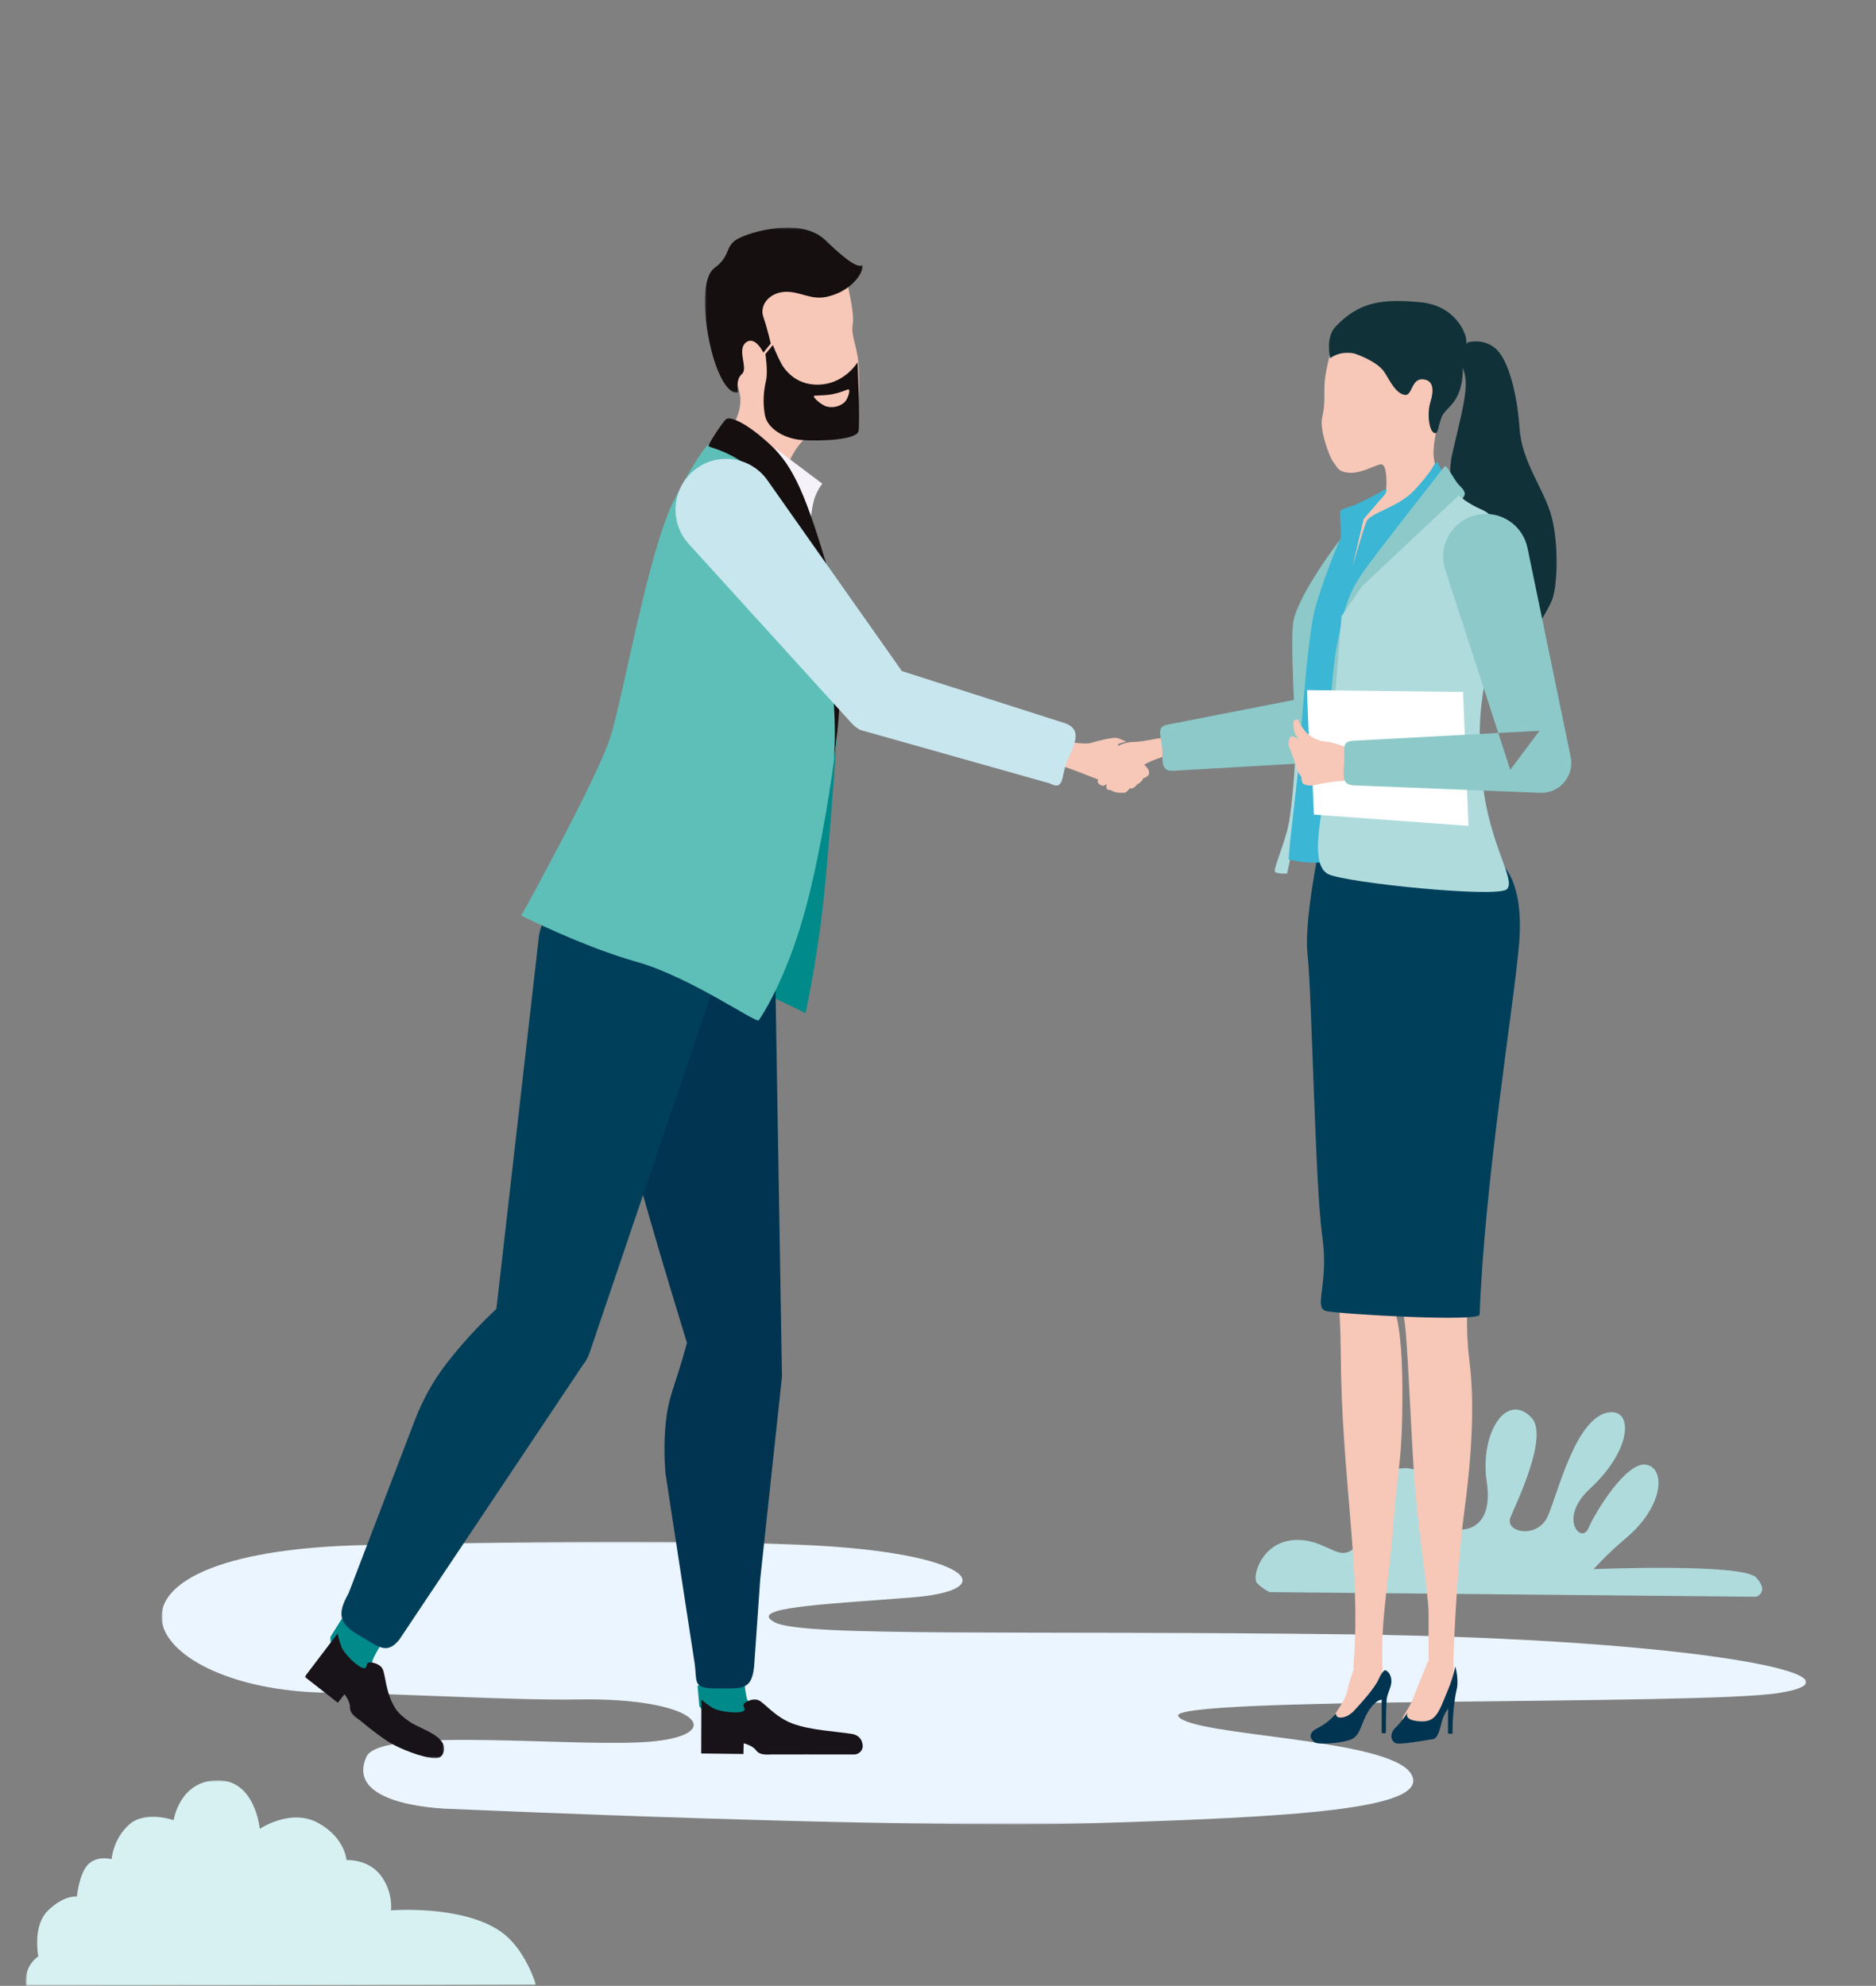 <?xml version="1.0" encoding="UTF-8"?>
<svg width="511px" height="541px" viewBox="0 0 511 541" version="1.1" xmlns="http://www.w3.org/2000/svg" xmlns:xlink="http://www.w3.org/1999/xlink">
    <rect x="0" y="0" width="511" height="541" fill="#808080" stroke="none"/>
    <title>Conmed-schmuckgrafik</title>
    <defs>
        <polygon id="path-1" points="0 0 448 0 448 77 0 77"></polygon>
        <polygon id="path-3" points="0 0 138 0 138 51 0 51"></polygon>
        <polygon id="path-5" points="0 0 38 0 38 34 0 34"></polygon>
        <polygon id="path-7" points="0 0 43 0 43 45 0 45"></polygon>
        <polygon id="path-9" points="0 0 139 0 139 56 0 56"></polygon>
    </defs>
    <g id="Conmed-schmuckgrafik" stroke="none" stroke-width="1" fill="none" fill-rule="evenodd">
        <g id="Group-3" transform="translate(44, 420)">
            <mask id="mask-2" fill="white">
                <use xlink:href="#path-1"></use>
            </mask>
            <g id="Clip-2"></g>
            <path d="M79.461,72.825 C79.461,72.825 202.515,78.347 254.479,76.69 C306.438,75.032 346.276,73.132 340.38,63.273 C334.479,53.413 280.896,53.089 276.967,47.59 C273.033,42.086 419.541,44.658 440.644,41.208 C467.674,36.794 418.282,26.489 324.158,25.259 C235.695,24.106 174.862,26.048 167.094,21.999 C159.322,17.95 179.576,17.139 204.306,15.202 C229.83,13.207 220.262,2.812 174.592,0.871 C128.921,-1.07 65.256,0.835 59.491,0.871 C-27.042,1.42 -7.784,40.411 45.114,41.149 C67.931,41.465 96.125,43.289 113.516,42.987 C145.576,42.437 154.125,52.202 134.47,54.355 C115.122,56.476 59.648,50.027 55.805,58.615 C49.539,72.614 79.461,72.825 79.461,72.825" id="Fill-1" fill="#EBF5FF" mask="url(#mask-2)"></path>
        </g>
        <path d="M345.8,433.745 L478.361,435 C478.361,435 482.049,433.767 478.361,429.775 C474.674,425.784 434.106,427.477 434.106,427.477 C434.106,427.477 437.406,423.646 442.934,418.998 C453.054,410.49 453.842,400.106 448.468,399.033 C443.087,397.961 434.478,412.015 432.638,416.393 C430.791,420.764 424.285,413.678 433.098,405.557 C444.635,394.925 444.971,383.593 438.027,384.804 C429.185,386.337 424.387,406.673 421.62,413.007 C418.86,419.341 409.806,417.538 411.427,413.394 C412.69,410.176 422,391.328 417.188,386.249 C410.288,378.967 403.008,390.583 404.972,403.718 C406.929,416.852 398.459,417.553 395.232,416.283 C392.005,415.014 393.326,402.565 384.915,400.259 C376.496,397.961 366.705,410.052 369.238,414.773 C371.772,419.501 368.895,423.069 365.777,423.069 C362.667,423.069 357.826,418.232 350.561,419.844 C343.303,421.457 340.995,429.753 342.383,431.249 C343.763,432.745 345.8,433.745 345.8,433.745" id="Fill-1" fill="#AFDBDD"></path>
        <g id="Group-3" transform="translate(246, 267)">
            <mask id="mask-4" fill="white">
                <use xlink:href="#path-3"></use>
            </mask>
            <g id="Clip-2"></g>
        </g>
        <g id="Group-75" transform="translate(83, 62)">
            <path d="M107,397.238 L107.509,402.849 C107.509,402.849 109.915,406.774 115.584,405.863 C121.242,404.952 123,403.547 123,403.547 C123,403.547 120.86,402.703 120.362,400.398 C119.853,398.082 119.506,394 119.506,394 L107,397.238 Z" id="Fill-1" fill="#008A8A"></path>
            <path d="M149.626,415.974 C150.999,415.974 152.124,414.817 151.989,413.471 C151.854,412.136 151.167,410.712 148.951,410.356 C144.573,409.666 137.844,409.388 132.971,407.586 C128.087,405.784 125.251,401.901 123.642,401.211 C122.022,400.511 119.681,401.723 119.501,402.391 C119.321,403.047 120.66,404.015 118.803,404.393 C116.946,404.782 112.704,404.26 111.016,403.225 C109.328,402.179 108.045,401 108.045,401 L108,415.696 L119.501,415.841 L119.568,412.926 C119.568,412.926 121.954,413.482 122.933,414.828 C123.923,416.185 125.668,416.007 127.209,415.974 C128.47,415.952 143.92,415.963 149.626,415.974" id="Fill-3" fill="#181319"></path>
            <path d="M10.09,379 L7.015,383.942 C7.015,383.942 6.497,388.661 11.553,391.371 C16.598,394.07 18.867,394 18.867,394 C18.867,394 17.692,391.991 18.717,389.771 C19.754,387.551 22,383.965 22,383.965 L10.09,379 Z" id="Fill-5" fill="#008A8A"></path>
            <g id="Group-9" transform="translate(0, 383)">
                <mask id="mask-6" fill="white">
                    <use xlink:href="#path-5"></use>
                </mask>
                <g id="Clip-8"></g>
                <path d="M33.98,33.83 C35.321,34.066 36.652,34.201 37.368,33.234 C38.184,32.165 38.396,30.522 36.864,28.902 C34.807,26.742 30.569,25.449 28.546,24.031 C27.014,22.962 25.583,21.815 24.677,20.386 C21.926,15.976 22.038,11.138 21.177,9.608 C20.327,8.067 17.733,7.628 17.197,8.044 C16.649,8.472 17.118,10.058 15.408,9.248 C13.708,8.427 10.667,5.445 9.974,3.589 C9.269,1.733 8.967,0 8.967,0 L0,11.813 L9.012,18.878 L10.835,16.572 C10.835,16.572 12.389,18.462 12.344,20.15 C12.299,21.826 13.786,22.748 15.028,23.66 C15.564,24.042 18.348,26.551 22.519,29.341 C24.588,30.725 29.966,33.144 33.98,33.83" id="Fill-7" fill="#181319" mask="url(#mask-6)"></path>
            </g>
            <path d="M205.892,139.763 C205.892,139.763 212.435,140.972 214.136,140.402 C215.86,139.833 220.271,138.81 221.212,139.031 C222.142,139.24 223.752,140.053 223.752,140.053 C223.752,140.053 222.607,140.309 221.96,140.553 C221.416,140.762 221.325,140.913 221.666,141.134 C222.006,141.355 224.41,143.354 225.873,144.261 C227.336,145.179 229.604,146.841 229.91,147.98 C230.216,149.118 229.683,149.316 229.207,149.676 C228.73,150.037 228.504,149.955 228.504,149.955 C228.504,149.955 227.812,151.199 227.143,151.466 C226.474,151.733 226.054,152.733 225.374,152.768 L224.693,152.803 C224.693,152.803 223.593,154.279 223.049,153.953 C222.505,153.628 219.863,151.327 218.354,150.955 C216.846,150.583 216.166,150.397 214.952,149.909 C207.445,146.887 203,145.551 203,145.551 L205.892,139.763 Z" id="Fill-10" fill="#F7C7B7"></path>
            <path d="M146,123 C146,123 142.837,173.718 140.366,191.165 C138.265,206.043 136.418,214 136.418,214 L117,204.634 L146,123 Z" id="Fill-12" fill="#008A8A"></path>
            <path d="M103.592,180.005 C117.195,180.264 127.961,191.535 128.189,204.979 L128.2,205.429 L129.966,310.957 L130,313.029 C130,313.074 129.989,313.107 129.989,313.152 L126.047,349.848 L124.076,368.202 L122.412,391.994 L122.39,392.23 C121.683,398.536 119.029,397.973 112.455,397.995 C105.392,398.018 106.998,396.374 106.189,391.003 L98.248,339.264 C97.929,335.12 97.895,330.954 98.237,326.811 C98.966,318.141 100.698,316.53 104.127,303.841 C104.127,303.841 89.943,257.867 88.496,249.163 L82.822,235.032 L78.356,208.931 C78.163,207.76 78.026,206.432 78.003,205.204 C77.775,191.208 89.305,179.734 103.592,180.005" id="Fill-14" fill="#003451"></path>
            <path d="M11.929,372.115 L30.029,324.832 C32.168,319.263 35.077,314.021 38.744,309.307 C42.831,304.053 47.336,299.137 52.214,294.592 L63.828,192.77 C64.02,191.837 64.303,190.768 64.62,189.857 C69.137,176.492 84.021,169.506 97.378,174.748 C109.75,179.608 115.908,193.49 111.663,206.034 L111.538,206.371 L78.35,304.312 L77.603,306.528 C77.185,307.743 76.551,308.913 75.69,309.971 L25.795,384.647 L25.75,384.703 C22.252,389.046 19.886,386.402 14.872,383.567 C9.314,380.428 8.771,377.638 11.929,372.115" id="Fill-16" fill="#003F5A"></path>
            <path d="M147.705,14.738 C147.716,15.094 149.845,23.352 149.271,26.35 C148.696,29.348 150.612,32.837 150.815,36.982 C150.995,40.504 151.648,50.679 148.629,53.944 C145.62,57.21 138.386,55.104 135.513,58.224 C132.639,61.345 131.512,65 131.512,65 L114.779,56.72 C114.779,56.72 119.534,51.136 118.543,45.541 C117.551,39.947 114.148,33.071 114.002,23.62 C113.844,14.169 124.402,6.825 131.76,7.003 C139.118,7.193 147.705,14.738 147.705,14.738" id="Fill-18" fill="#F7C7B7"></path>
            <g id="Group-22" transform="translate(109, 0)">
                <mask id="mask-8" fill="white">
                    <use xlink:href="#path-7"></use>
                </mask>
                <g id="Clip-21"></g>
                <path d="M33.33,18.83 C28.831,19.892 25.872,17.254 21.705,17.511 C17.549,17.779 14.801,21.122 15.931,24.376 C17.073,27.629 17.937,31.598 17.937,31.598 L15.931,34.069 C15.931,34.069 13.648,29.273 11.144,31.33 C8.65,33.387 11.897,38.362 10.08,39.905 C8.251,41.459 9.06,44.925 9.06,44.925 C9.06,44.925 6.334,46.2 3.253,38.217 C0.172,30.234 -1.9,14.313 2.622,11.004 C7.132,7.683 5.381,5.156 8.794,3.155 C12.219,1.154 26.249,-2.961 32.832,3.446 C39.415,9.841 41.697,10.724 42.739,10.333 C43.792,9.953 41.853,16.818 33.33,18.83" id="Fill-20" fill="#160F10" mask="url(#mask-8)"></path>
            </g>
            <path d="M150.589,36.709 C150.589,36.709 147.346,42.118 140.892,42.74 C134.439,43.361 130.96,39.241 129.719,36.864 C128.477,34.488 127.516,32 127.516,32 L125.491,34.466 C125.491,34.466 126.229,39.208 125.659,41.673 C125.088,44.15 124.663,47.415 125.368,51.136 C126.073,54.845 130.737,57.522 135.401,57.877 C140.065,58.244 150.377,57.888 150.847,55.467 C151.305,53.046 150.589,36.709 150.589,36.709" id="Fill-23" fill="#160F10"></path>
            <path d="M142.262,48.772 C143.923,49.168 145.683,48.761 146.981,47.639 C148.015,46.748 148.796,43.932 148.015,44.086 L146.068,44.768 C144.594,45.285 143.065,45.582 141.503,45.659 L138.808,45.802 C138.027,45.967 140.689,48.398 142.262,48.772" id="Fill-25" fill="#F7C7B7"></path>
            <path d="M137.664,81 C137.664,81 138.096,75.593 139.038,73.264 C139.969,70.923 141,69.78 141,69.78 L128,60 L137.664,81 Z" id="Fill-27" fill="#F5F3F9"></path>
            <path d="M144.224,144.875 C144.224,144.875 140.995,169.529 135.933,187.37 C130.871,205.21 124.358,215.083 123.66,215.957 C122.963,216.831 104.919,204.101 90.475,200.055 C76.043,196.01 59,187.448 59,187.448 C59,187.448 79.743,149.996 83.298,138.678 C86.853,127.348 93.67,87.655 100.712,74.05 C107.765,60.457 110.049,59 110.049,59 L127.575,66.183 L138.734,83.643 L143.346,107.546 L144.719,127.337 L145,139.16 L144.224,144.875 Z" id="Fill-29" fill="#5EBFB8"></path>
            <path d="M144.081,145 C144.081,145 149.107,115.28 142.892,94.355 C136.677,73.441 133.368,65.204 126.749,59.089 C120.13,52.973 115.733,51.299 114.712,52.247 C113.702,53.196 110.079,58.709 110,59.479 C109.933,60.261 124.292,61.343 133.334,81.911 C142.365,102.48 143.565,119.956 144.16,130.056 C144.754,140.156 144.081,145 144.081,145" id="Fill-31" fill="#160F10"></path>
            <path d="M106.827,65.544 C113.045,61.128 121.647,62.607 126.054,68.853 L126.111,68.943 L162.665,120.826 L207.395,135.124 C211.443,136.875 210.105,140.037 207.878,144.848 C205.877,149.185 207.159,153.612 202.942,151.421 L151.309,136.852 C150.477,136.412 149.667,135.802 148.992,135.056 L148.397,134.401 L104.601,86.188 C104.241,85.782 103.858,85.308 103.532,84.856 C99.136,78.61 100.609,69.959 106.827,65.544" id="Fill-33" fill="#C8E6EE"></path>
            <path d="M232.355,139.182 C232.355,139.182 227.528,140.151 225.951,140.128 C224.364,140.117 221.499,140.709 220.628,142.123 C219.769,143.536 218.589,146.579 217.641,147.821 C216.694,149.074 215.558,150.67 216.176,151.388 C216.793,152.117 217.674,152.163 217.873,151.958 C218.071,151.752 218.424,151.627 218.424,151.627 C218.424,151.627 218.071,153.223 219.019,153.2 C219.967,153.188 219.802,153.678 221.323,153.918 C222.843,154.157 224.1,153.94 224.86,152.379 C225.621,150.818 226.789,147.524 228.707,146.305 C230.614,145.097 235,143.764 235,143.764 L234.427,139 L232.355,139.182 Z" id="Fill-35" fill="#F7C7B7"></path>
            <path d="M274.383,145.796 L236.855,147.968 L236.621,147.99 C233.025,148.196 233.773,145.33 233.561,141.823 C233.36,138.631 231.807,136.036 234.946,135.428 L271.714,128.241 L272.027,128.176 C276.997,127.209 281.822,130.325 282.816,135.146 C283.821,139.966 280.605,144.667 275.646,145.634 C275.243,145.72 274.786,145.775 274.383,145.796" id="Fill-37" fill="#8DC9C9"></path>
            <path d="M267.594,175.986 C267.594,175.986 269.607,166.895 270.245,161.511 C270.894,156.127 270.751,149.78 270.751,149.78 L270.102,139 C270.102,139 269.354,157.986 267.594,164.334 C265.834,170.693 263.744,174.977 264.338,175.544 C264.943,176.122 267.594,175.986 267.594,175.986" id="Fill-39" fill="#AFDBDD"></path>
            <path d="M286.215,391.577 C286.215,391.577 284.729,395.084 283.969,398.679 C283.359,401.6 280.952,404.097 280.376,405.563 C280.238,405.9 280.134,406.193 280.042,406.421 C279.605,407.703 282.657,408.636 284.649,407.464 C286.641,406.291 291.893,400.72 292.802,398.342 C293.724,395.964 294,394.064 294,394.064 C294,394.064 292.353,392.782 292.146,391.088 C291.939,389.394 288.91,390.046 287.816,390.6 C286.71,391.153 286.215,391.577 286.215,391.577" id="Fill-41" fill="#F7C7B7"></path>
            <path d="M282.173,405.92 C282.173,405.92 283.96,406.098 285.951,403.934 C287.941,401.769 291.561,397.742 292.499,395.521 C293.45,393.301 294.253,393 294.253,393 C294.253,393 295.576,393.245 295.938,395.309 C296.311,397.362 294.886,398.991 294.705,401.089 C294.524,403.197 294.479,410.181 294.479,410.181 L293.359,410.181 L293.359,401.044 C293.359,401.044 291.696,400.977 289.627,404.358 C287.557,407.738 287.658,410.962 284.763,411.978 C281.856,412.993 275.895,413.328 275.047,412.636 C274.187,411.955 272.83,410.293 275.941,408.764 C279.051,407.225 280.872,404.826 280.872,404.826 C280.872,404.826 280.929,405.607 281.381,405.774 C281.833,405.942 282.173,405.92 282.173,405.92" id="Fill-43" fill="#003451"></path>
            <path d="M306.002,390.484 C306.002,390.484 303.385,396.79 301.944,400.594 C300.492,404.387 298.463,405.622 299.131,407.069 C299.8,408.528 306.533,408.573 308.85,404.993 C310.326,402.704 312.701,396.117 312.943,393.962 C313.185,391.808 312.585,390.888 312.539,390.237 C312.493,389.586 306.002,390.484 306.002,390.484" id="Fill-45" fill="#F7C7B7"></path>
            <path d="M313.413,392 C313.413,392 314.451,395.568 313.767,398.337 C313.082,401.095 312.661,406.587 312.661,408.163 L312.661,410.302 L311.429,410.302 L311.429,403.458 C311.429,403.458 310.289,405.057 309.844,406.61 C309.399,408.163 308.875,411.585 307.29,411.799 C305.705,412.024 298.316,413.431 297.107,412.868 C295.899,412.305 295.385,410.324 297.107,408.692 C298.829,407.071 300.585,404.28 300.585,404.28 C300.585,404.28 298.932,406.317 302.797,406.846 C308.077,407.578 308.658,405.057 311.429,398.337 C312.923,394.713 313.413,392 313.413,392" id="Fill-47" fill="#003451"></path>
            <path d="M297,290 C297,290 298.123,292.718 299.278,296.354 C300.434,299.99 301.235,329.203 302.502,343.996 C303.78,358.789 305.969,371.305 306.125,377.32 L306.125,390.392 L312.816,392 C312.816,392 313.583,366.809 315.894,349.512 C318.195,332.205 318.54,319.167 317.273,308.894 C316.006,298.609 316.895,291.337 316.895,291.337 L297,290 Z" id="Fill-49" fill="#F7C7B7"></path>
            <path d="M281,283 C281.113,283.742 282.151,296.593 282.207,306.375 C282.376,340.735 287.802,364.628 285.704,391.432 C285.365,395.784 290.001,393.287 293.599,393.287 C292.855,379.514 295.573,367.506 296.521,353.429 C297.31,341.455 298.698,336.901 298.923,324.623 C299.16,312.346 298.901,303.418 297.412,296.796 C296.16,291.298 297.987,284.226 297.987,284.226 L281,283 Z" id="Fill-51" fill="#F7C7B7"></path>
            <path d="M277.641,162.565 C277.641,162.565 271.989,187.593 273.16,197.998 C274.33,208.392 275.233,261.25 277.162,274.658 C279.091,288.078 274.575,294.366 278.321,295.187 C282.078,296.008 319.96,298.202 320.038,296.143 C321.387,259.72 329.302,212.464 330.774,195.22 C332.246,177.975 326.047,173.476 326.047,173.476 L308.901,160 L277.641,162.565 Z" id="Fill-53" fill="#003F5A"></path>
            <path d="M279.446,33.877 C279.446,33.877 277.92,39.527 277.785,42.509 C277.66,45.502 277.977,48.349 277.152,51.658 C276.315,54.955 279.175,62.529 280,63.609 C280.837,64.69 281.323,65.939 282.577,66.411 C286.748,67.987 291.812,64.374 293.282,64.498 C294.751,64.622 294.819,69.439 294.502,71.723 C294.175,74.008 288.907,76.843 288.014,78.813 C287.121,80.771 283.052,84.867 283.052,84.867 L285.573,98 L312,76.292 C312,76.292 308.1,67.469 307.535,62.574 C306.959,57.69 310.598,46.324 310.598,46.324 L301.917,32.223 L286.601,26 L279.446,33.877 Z" id="Fill-55" fill="#F7C7B7"></path>
            <path d="M279.324,35.589 C279.707,35.367 281.643,33.603 285.798,34.269 C285.798,34.269 292.025,36.232 294.108,39.405 C295.561,41.623 297.025,44.995 299.479,45.55 C301.923,46.116 301.202,40.603 305.109,41.412 C307.497,41.912 307.575,44.441 306.596,47.658 C305.605,50.886 306.359,55.989 307.902,56 C308.825,56.022 308.668,54.28 309.613,51.807 C310.571,49.344 312.834,48.867 314.388,44.929 C315.942,40.98 315.345,36.543 315.345,36.543 L317,36.665 L316.291,29.842 C316.291,29.842 314.23,21.301 303.837,20.336 C293.433,19.359 287.172,20.203 280.72,27.058 C277.995,29.953 279.324,35.589 279.324,35.589" id="Fill-57" fill="#113139"></path>
            <path d="M316.729,31.306 C316.729,31.306 320.825,29.951 324.363,32.943 C327.89,35.935 330.268,45.361 330.917,54.732 C331.554,64.091 337.653,71.225 339.644,78.801 C341.635,86.387 341.259,98.106 339.644,101.73 C338.04,105.365 335.411,109 335.411,109 L313.44,78.169 C313.44,78.169 310.926,68.934 312.542,61.799 C314.146,54.664 316.194,47.337 316.262,42.878 C316.33,38.418 314.339,36.386 314.339,36.386 L316.729,31.306 Z" id="Fill-59" fill="#113139"></path>
            <path d="M307.437,64.912 C307.437,64.912 306.816,66.578 302.363,71.441 C297.911,76.304 290.084,77.666 289.14,80.21 C288.185,82.743 285.42,92.3 285.42,92.3 L288.44,79.411 L294.303,72.589 C294.303,72.589 295.313,70.698 294.081,71.419 C292.826,72.161 290.65,73.456 286.542,75.336 C284.699,76.191 282.223,76.597 282.056,77.328 C281.879,78.049 282.301,82.18 282.223,84.195 C282.134,86.21 278.759,90.33 278.07,91.557 C277.382,92.784 271.631,101.283 271.631,101.283 L271.631,118.247 L270.987,144.408 L268.389,167.45 L268,172.144 C268,172.144 271.42,173 274.462,173 L280.58,173 C280.58,173 296.856,105.11 297.301,103.984 C297.756,102.859 313,71.576 313,71.576 C313,71.576 309.103,65.362 308.781,64.338 C308.459,63.325 307.437,64.912 307.437,64.912" id="Fill-61" fill="#3BB6D5"></path>
            <path d="M309.084,66.866 C309.129,66.732 310.331,65.104 310.702,65.003 C311.073,64.892 312.669,67.746 313.635,69.152 C314.591,70.557 315.793,71.137 315.996,72.464 C316.198,73.791 309.477,80.816 301.993,89.347 C294.519,97.878 292.148,100.555 292.148,100.555 L288.079,101.86 L289.462,107.134 C289.462,107.134 285.978,117.227 285,123.349 C284.011,129.46 278.954,152.343 278.19,156.648 C277.425,160.941 279.089,124.743 281.067,114.361 C283.033,103.967 284.112,99.64 288.81,93.128 C293.496,86.615 309.084,66.866 309.084,66.866" id="Fill-63" fill="#8DC9C9"></path>
            <path d="M282,85 C282,85 278.006,94.178 275.358,103.222 C272.722,112.265 270.613,149 270.613,149 C270.613,149 268.268,115.059 269.233,107.766 C270.187,100.473 282,85 282,85" id="Fill-65" fill="#8DC9C9"></path>
            <path d="M314.285,73 C314.285,73 317.05,75.35 320.617,76.839 C324.172,78.316 330.719,84.762 325.493,105.679 C320.256,126.585 319.003,134.43 320.865,151.341 C322.716,168.24 330.053,177.82 327.446,180.26 C324.827,182.699 283.876,178.525 278.865,176.175 C273.864,173.813 276.697,161.525 277.815,153.948 C278.932,146.372 280.84,125.153 280.84,125.153 L282.431,105.847 L288.098,97.621 L314.285,73 Z" id="Fill-67" fill="#AFDBDD"></path>
            <polygon id="Fill-69" fill="#FFFFFF" points="273.521 139.198 273 126 315.516 126.512 317 163 274.883 159.917 274.462 149.825"></polygon>
            <path d="M284.188,141.787 C284.188,141.787 280.587,140.26 278.187,140.054 C275.786,139.847 274.14,138.802 272.871,137.608 C272.871,137.608 271.191,135.703 270.882,134.612 C270.573,133.522 269.27,134.038 269.259,134.991 C269.247,135.944 269.544,137.941 270.059,138.435 C270.562,138.929 270.642,139.411 270.642,139.411 C270.642,139.411 269.087,138.194 268.504,138.756 C267.921,139.33 267.853,141.075 268.253,141.81 C268.664,142.556 269.785,145.92 270.196,147.32 C270.608,148.721 271.454,149.582 271.454,149.582 C271.454,149.582 271.488,150.822 271.785,151.304 C272.082,151.786 273.477,152.291 275.512,151.798 C277.558,151.304 280.256,150.925 281.982,150.81 C283.708,150.707 285,150.11 285,150.11 L284.188,141.787 Z" id="Fill-71" fill="#F7C7B7"></path>
            <path d="M333.078,87.291 L344.659,143.36 L344.828,144.175 C345.742,148.589 342.922,152.912 338.525,153.829 C337.927,153.953 337.284,154.01 336.698,153.999 L286.258,151.973 L286.022,151.973 C282.097,151.882 283.09,149.087 283.169,145.137 C283.259,141.334 282.413,139.885 286.157,139.772 L336.348,137.078 L328.376,147.717 L310.683,93.267 C308.687,87.155 312.014,80.579 318.114,78.576 C324.204,76.584 330.755,79.923 332.751,86.046 C332.875,86.453 332.988,86.883 333.078,87.291" id="Fill-73" fill="#8DC9C9"></path>
        </g>
        <g id="Group-3" transform="translate(7, 485)">
            <mask id="mask-10" fill="white">
                <use xlink:href="#path-9"></use>
            </mask>
            <g id="Clip-2"></g>
            <path d="M3.452,47.968 C3.452,47.968 1.725,39.698 6.122,35.443 C10.515,31.193 13.934,31.666 13.934,31.666 C13.934,31.666 14.62,24.929 17.258,22.685 C19.892,20.441 23.388,21.502 23.388,21.502 C23.388,21.502 23.803,15.952 28.196,12.053 C32.593,8.154 40.306,10.871 40.306,10.871 C40.306,10.871 41.871,0.118 52.222,0.001 C62.578,-0.116 63.75,13.232 63.75,13.232 C63.75,13.232 72.148,7.561 79.572,11.581 C86.996,15.597 87.384,21.74 87.384,21.74 C87.384,21.74 93.342,21.385 96.761,25.995 C100.18,30.6 99.499,35.443 99.499,35.443 C99.499,35.443 118.744,33.865 129.339,41.177 C136.113,45.854 139,55.721 139,55.721 L0.065,56 C0.065,56 -0.3,53.491 0.701,51.278 C1.702,49.061 3.452,47.968 3.452,47.968" id="Fill-1" fill="#D7F1F2" mask="url(#mask-10)"></path>
        </g>
    </g>
</svg>